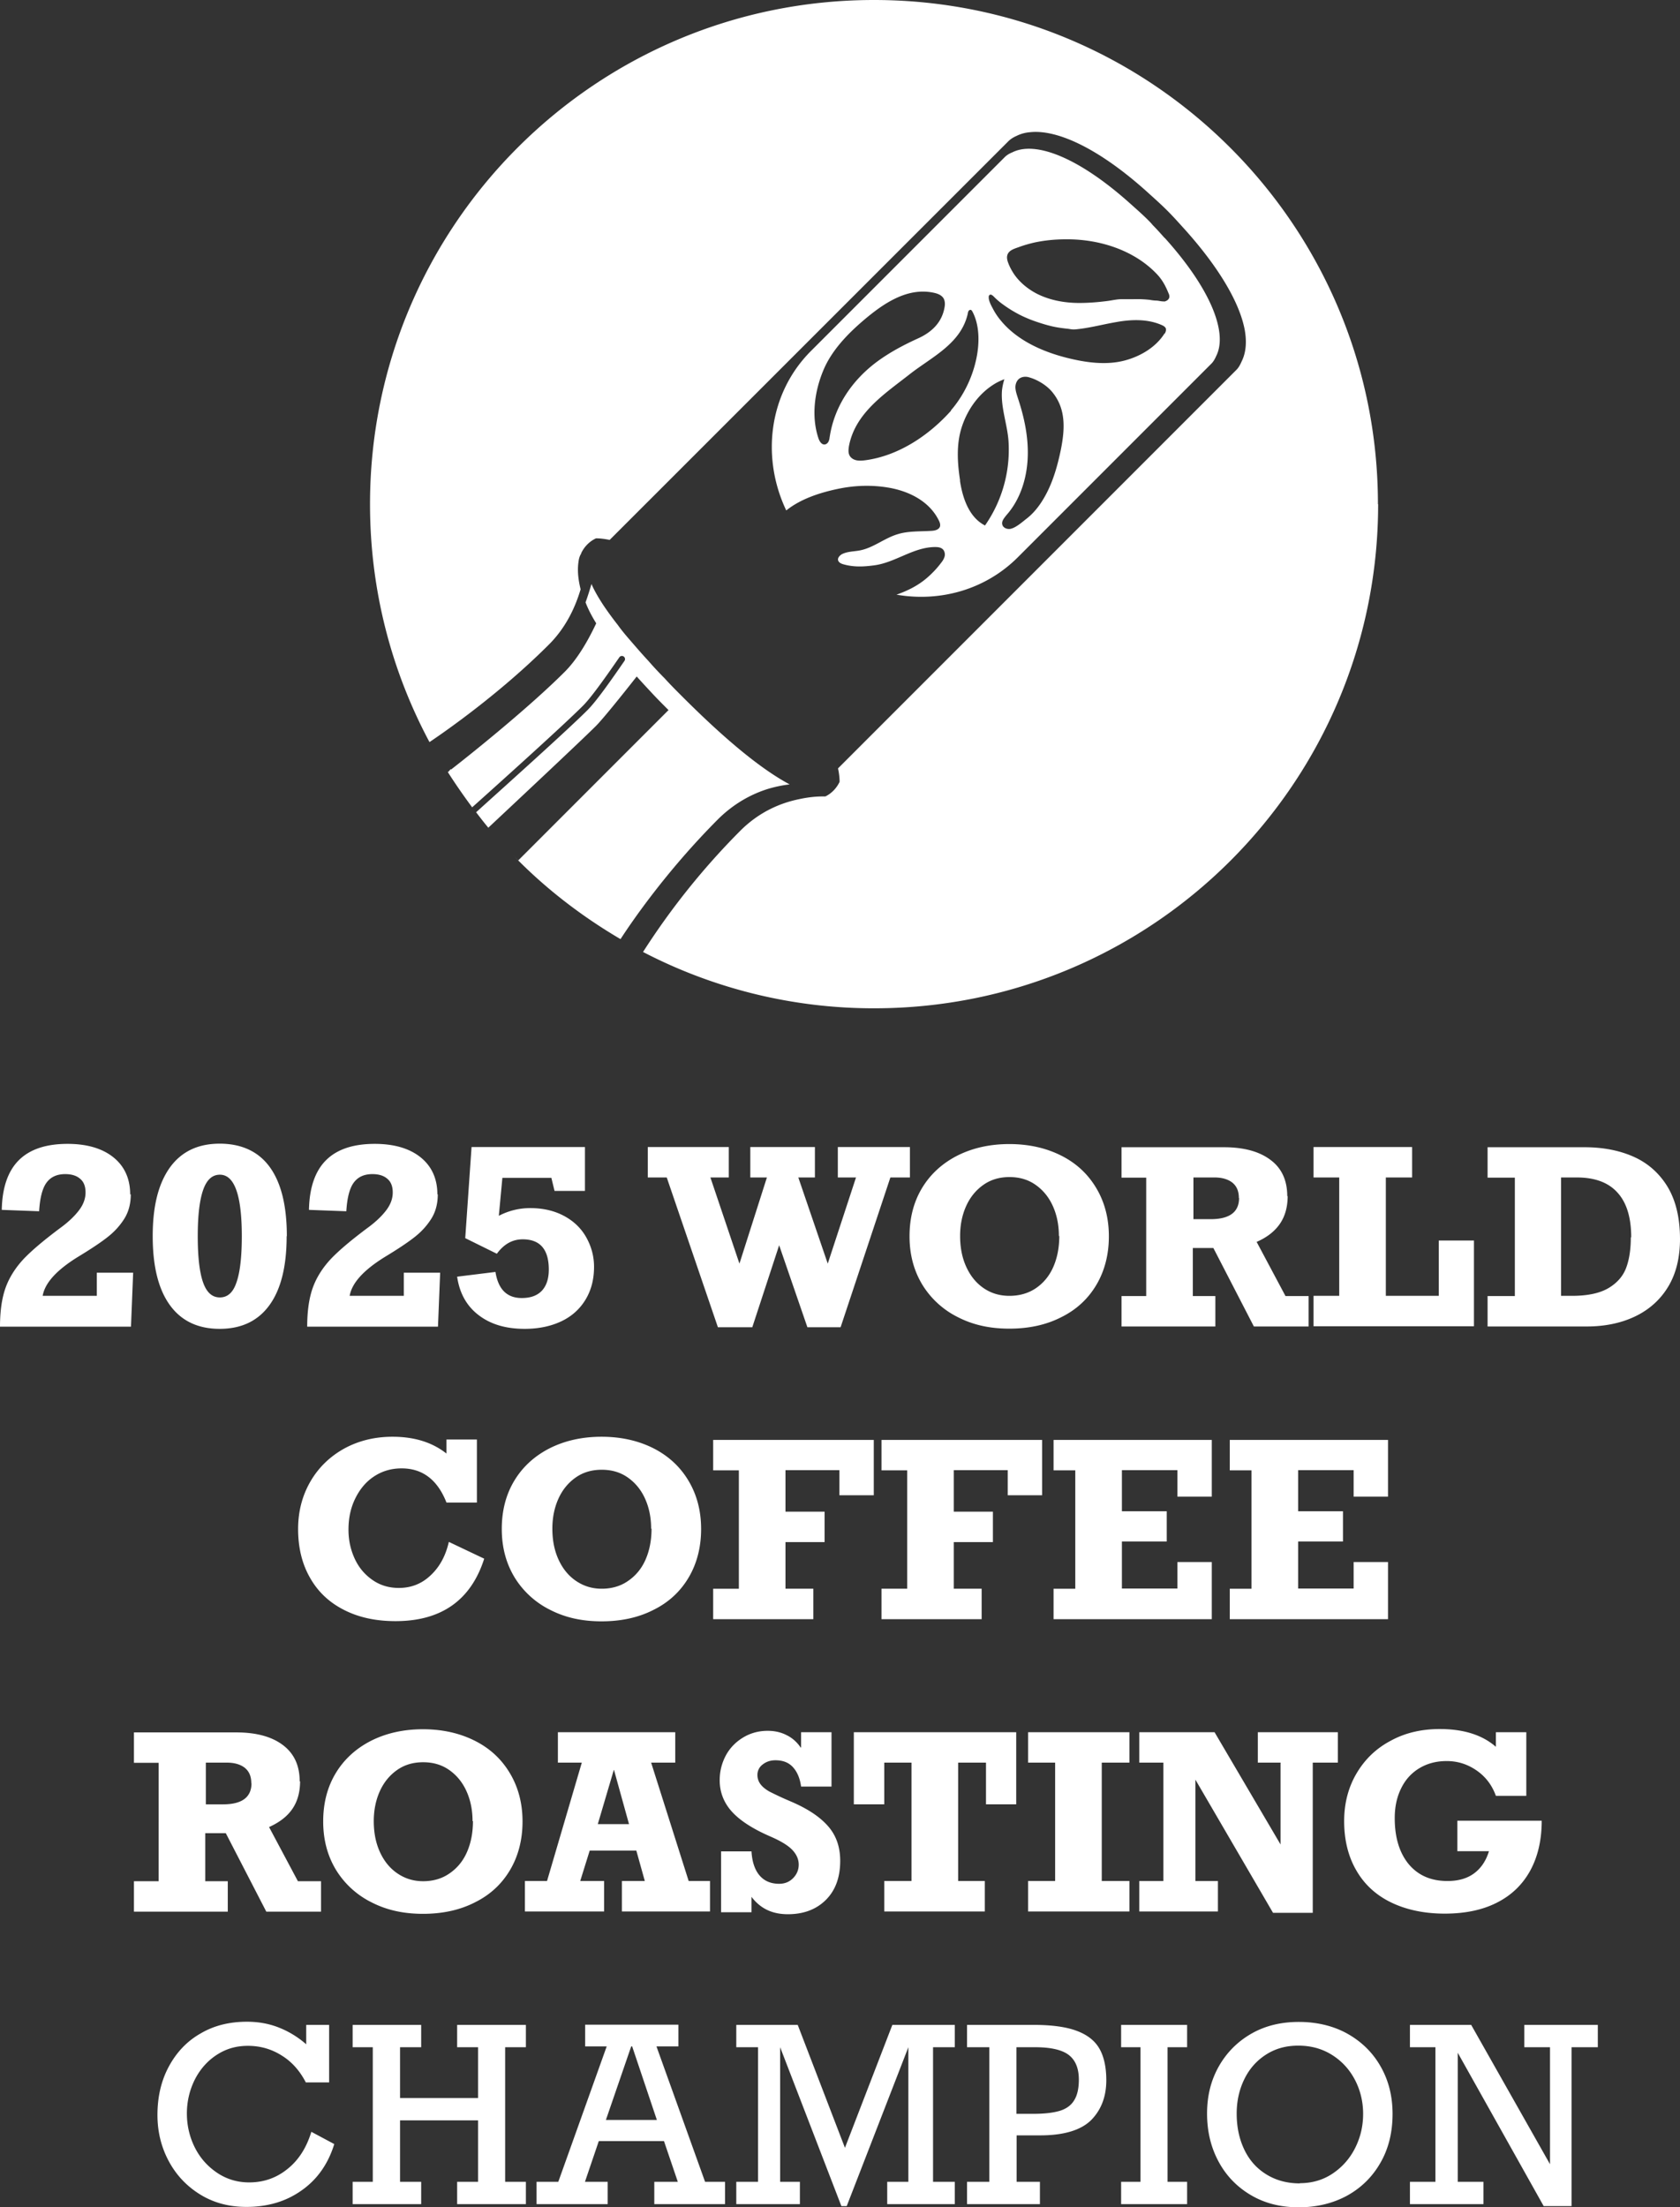 <svg xmlns="http://www.w3.org/2000/svg" id="Layer_1" data-name="Layer 1" viewBox="0 0 85.04 111.69"><rect x="0" y="0" width="85.04" height="111.69" fill="#333333" stroke="none"/><defs><style>.cls-1{fill:#fff}</style></defs><path d="M69.75 25.51c0-7.04-2.86-13.42-7.47-18.03C57.65 2.85 51.29 0 44.24 0 30.15 0 18.73 11.42 18.73 25.51c0 4.36 1.09 8.45 3.01 12.04.76-.51 3.56-2.45 6.05-4.94.88-.88 1.34-1.92 1.6-2.79-.12-.49-.17-.94-.11-1.37.02-.16.05-.3.14-.44v-.02c.15-.32.42-.6.75-.75.21 0 .45.03.69.08L51.04 7.15c.11-.11.25-.2.41-.27.2-.1.43-.17.69-.19 1.38-.15 3.5.83 5.95 3.04.33.3.67.6 1 .93s.62.66.92.99c1.77 1.98 2.76 3.74 3 5.06.11.63.05 1.16-.16 1.58-.07.16-.15.31-.26.42L42.42 38.88c.05.23.08.47.08.68-.15.32-.41.59-.72.74h-.13c-.3 0-.71.03-1.21.14-.88.18-1.99.61-2.99 1.62a36.695 36.695 0 0 0-4.9 6.11 25.29 25.29 0 0 0 11.7 2.85c14.09 0 25.51-11.42 25.51-25.51Z" class="cls-1"/><path d="M39.97 39.69c-1.59-.85-3.48-2.49-5.45-4.46-.3-.3-.6-.6-.87-.9-.29-.29-.57-.59-.83-.89-.28-.3-.55-.61-.8-.9-.27-.31-.53-.61-.75-.92-.26-.33-.5-.66-.71-.97-.25-.38-.47-.75-.62-1.1-.08.27-.18.6-.3.93.13.34.31.69.54 1.06-.4.85-.94 1.8-1.59 2.45-1.76 1.76-4.6 4.05-5.76 4.95l-.02-.02s-.06.07-.09.11c-.02.01-.04.03-.05.04.39.61.8 1.2 1.23 1.78l.18-.16c1.44-1.29 4.43-3.98 5.43-4.98.43-.43 1.17-1.48 1.84-2.45a.158.158 0 1 1 .26.18c-.71 1.03-1.42 2.04-1.87 2.49-1 1-4 3.69-5.44 4.99l-.2.18c.23.3.46.6.71.89-.03-.04-.06-.07-.09-.11 1.56-1.46 4.77-4.47 5.45-5.15.32-.32 1.26-1.48 2.06-2.5.24.27.5.55.78.85.25.27.54.56.83.85l-7.61 7.61c-.1-.1-.19-.2-.29-.3 1.61 1.67 3.46 3.1 5.47 4.28.59-.91 2.33-3.45 4.92-6.05.83-.83 1.74-1.3 2.54-1.55.4-.12.77-.19 1.11-.23Zm18.99-27.64c-.19-.21-.39-.44-.61-.66-.07-.09-.15-.17-.23-.25-.3-.3-.61-.57-.9-.83-2.63-2.36-4.82-3.19-5.98-2.6-.15.06-.28.14-.38.24l-9.81 9.81c-2.14 2.14-2.53 5.38-1.25 8.07 0 0 0-.01.01-.01.73-.58 1.69-.89 2.59-1.08.85-.18 1.7-.21 2.55-.07 1.03.17 2.07.67 2.56 1.64.06.11.11.25.06.36-.07.14-.25.18-.41.19-.58.04-1.17 0-1.72.17-.67.2-1.23.69-1.91.82-.31.06-.63.05-.91.19-.12.07-.24.2-.19.33.04.1.15.15.25.18.52.15 1.01.13 1.54.06 1.09-.13 2.01-.93 3.12-.93.15 0 .31.02.41.14.07.09.09.21.07.32-.04.15-.11.25-.19.35-.21.28-.46.54-.73.77-.46.39-.98.64-1.52.83 2.19.38 4.48-.24 6.13-1.88l9.81-9.81c.1-.1.18-.24.24-.38.59-1.15-.23-3.35-2.6-5.98ZM42 22.09c-.01.08-.02.17-.06.25-.04.08-.11.14-.19.15-.16.02-.27-.16-.32-.31-.37-1.1-.2-2.35.23-3.4.41-1.02 1.23-1.87 2.05-2.57.98-.83 2.19-1.68 3.54-1.4.2.04.42.12.52.3.07.14.07.3.04.45-.13.75-.64 1.24-1.31 1.55-.73.33-1.45.71-2.09 1.18-1.26.93-2.17 2.25-2.41 3.81Zm6.15-1.32c-1.11 1.25-2.67 2.3-4.36 2.52-.15.02-.3.03-.44 0s-.28-.11-.35-.25c-.07-.14-.05-.3-.03-.45.31-1.69 1.81-2.66 3.06-3.64 1.13-.89 2.62-1.55 2.96-3.09 0-.04.02-.09.04-.13a.18.18 0 0 1 .07-.05h.04c.04.01.06.05.08.08.4.75.36 1.73.17 2.53-.19.81-.56 1.59-1.07 2.25-.06.08-.13.16-.19.23Zm.45 3.55c-.14-.9-.2-1.85.09-2.73.3-.91.9-1.74 1.75-2.22.13-.07.26-.13.4-.18-.06.19-.1.38-.12.56-.07.86.27 1.72.33 2.57a6.71 6.71 0 0 1-1.19 4.27c-.82-.42-1.14-1.41-1.27-2.28Zm5.1-1.57c-.2.97-.49 1.95-1.06 2.77-.19.27-.41.52-.67.72-.22.17-.54.46-.82.52-.16.03-.36-.04-.41-.2-.06-.18.09-.35.21-.5.69-.78 1.02-1.83 1.07-2.87.05-1.04-.17-2.07-.5-3.06-.05-.16-.11-.33-.12-.5s.05-.35.18-.46c.14-.11.33-.13.5-.08.44.12.93.42 1.21.78.68.85.61 1.87.41 2.88Zm5.25-5.88c-.43.68-1.17 1.13-1.94 1.35-.97.28-2.03.13-2.99-.11-1.24-.31-2.53-.88-3.36-1.89a3.27 3.27 0 0 1-.39-.58c-.09-.17-.24-.43-.22-.63 0-.06.05-.11.11-.1.08.01.2.16.26.21.12.11.24.21.37.3.26.19.54.36.83.51.28.14.57.26.87.36.33.11.66.21 1 .27.17.03.33.05.5.07.15.01.26.05.41.04.71-.06 1.39-.25 2.09-.37.77-.14 1.6-.17 2.32.15.09.04.18.09.21.19v.07a.4.4 0 0 1-.07.18Zm-.03-1.62c-.12.01-.24-.03-.37-.04-.13 0-.25-.02-.37-.04-.28-.03-.56-.04-.83-.03h-.59c-.23 0-.47.06-.7.09-.47.06-.95.1-1.42.1-.74 0-1.48-.13-2.14-.46-.45-.23-.86-.56-1.15-.97-.13-.19-.24-.39-.32-.61-.05-.13-.08-.28-.03-.41.09-.24.4-.31.61-.39.25-.09.5-.16.76-.22.52-.11 1.04-.16 1.57-.16 1.67-.02 3.46.53 4.63 1.77.27.29.43.59.58.96.03.06.05.13.04.2-.02.12-.14.2-.27.22ZM6.62 60.43c0 .46-.1.86-.31 1.21-.21.34-.48.65-.83.93s-.86.62-1.52 1.02c-1.09.67-1.69 1.33-1.8 1.98H4.9V64.4h1.84l-.11 2.73H0c0-.81.1-1.47.29-1.99s.5-1 .91-1.44c.42-.44 1.03-.95 1.83-1.55.43-.31.75-.62.97-.91s.33-.59.33-.9-.09-.54-.27-.69c-.18-.16-.43-.24-.76-.24-.43 0-.74.15-.95.44s-.33.78-.37 1.44l-1.89-.07c.02-1.12.31-1.96.86-2.51.55-.55 1.37-.83 2.47-.83.98 0 1.76.23 2.32.68.56.45.85 1.08.85 1.88Zm7.89 2.12c0 1.53-.29 2.69-.87 3.49-.58.8-1.42 1.2-2.52 1.2s-1.94-.4-2.52-1.2c-.58-.8-.87-1.96-.87-3.49s.29-2.65.86-3.46c.58-.81 1.42-1.22 2.53-1.22s1.97.4 2.54 1.19.86 1.95.86 3.49Zm-4.5 0c0 1.05.09 1.83.27 2.34s.46.76.85.76.67-.25.84-.76c.18-.51.27-1.29.27-2.34 0-2.07-.37-3.11-1.11-3.11-.39 0-.67.26-.85.78-.18.52-.27 1.3-.27 2.33Zm12.15-2.12c0 .46-.1.86-.31 1.21-.21.34-.48.65-.83.93s-.86.62-1.52 1.02c-1.09.67-1.69 1.33-1.8 1.98h2.74V64.4h1.84l-.11 2.73h-6.62c0-.81.1-1.47.29-1.99s.5-1 .91-1.44c.42-.44 1.03-.95 1.83-1.55.43-.31.75-.62.97-.91s.33-.59.33-.9-.09-.54-.27-.69c-.18-.16-.43-.24-.76-.24-.43 0-.74.15-.95.44s-.33.78-.37 1.44l-1.89-.07c.02-1.12.31-1.96.86-2.51.55-.55 1.37-.83 2.47-.83.98 0 1.76.23 2.32.68.56.45.85 1.08.85 1.88Zm5.91-.17-.16-.66h-2.48l-.18 1.92c.5-.26 1.03-.39 1.59-.39.64 0 1.21.13 1.7.39s.87.62 1.13 1.08.4.96.4 1.5c0 .63-.14 1.18-.43 1.66s-.7.85-1.23 1.1c-.53.25-1.15.38-1.85.38-.96 0-1.73-.23-2.34-.7-.6-.46-.96-1.11-1.08-1.94l1.94-.24c.14.88.58 1.32 1.33 1.32.45 0 .78-.12 1.02-.37.23-.25.35-.6.35-1.07 0-1.02-.44-1.53-1.32-1.53-.52 0-.95.24-1.31.73l-1.6-.79.32-4.61h5.74v2.22h-1.54Zm7.89-.68 1.47 4.36 1.39-4.36h-.84v-1.54h3.27v1.54h-.84l1.49 4.36 1.43-4.36h-.92v-1.54h3.65v1.54h-.99l-2.52 7.58h-1.68l-1.43-4.15-1.36 4.15h-1.74l-2.59-7.58h-.96v-1.54h4.1v1.54h-.94Zm10.08 2.97c0-.92.21-1.73.63-2.43.42-.7 1.02-1.25 1.78-1.64.77-.39 1.65-.59 2.64-.59s1.87.2 2.64.59 1.35.94 1.77 1.65.63 1.52.63 2.43-.21 1.74-.63 2.45c-.42.71-1.01 1.26-1.78 1.64-.76.39-1.64.58-2.63.58s-1.84-.19-2.6-.58a4.4 4.4 0 0 1-1.8-1.64c-.43-.71-.65-1.52-.65-2.45Zm7.56-.01c0-.55-.1-1.05-.3-1.5-.2-.45-.49-.81-.87-1.08s-.82-.4-1.33-.4-.95.13-1.33.4-.67.63-.87 1.08c-.2.45-.3.95-.3 1.5 0 .58.1 1.1.31 1.56s.5.82.88 1.08c.38.26.81.39 1.31.39s.96-.13 1.34-.39c.38-.26.68-.62.88-1.08.2-.46.3-.98.3-1.56Zm11.58-2.02c0 .55-.13 1.02-.39 1.4-.26.38-.65.69-1.18.92l1.46 2.74h1.17v1.54h-2.77l-2.05-3.97h-1.04v2.43h1.14v1.54h-4.75v-1.54h1.25v-5.99h-1.25v-1.54h5.18c1 0 1.79.21 2.36.64.57.42.85 1.04.85 1.84Zm-2.47.1c0-.35-.11-.6-.33-.78-.22-.17-.52-.26-.9-.26h-1.07v2.11h.87c.96 0 1.44-.36 1.44-1.07Zm7.44-1.04v5.99h2.68v-2.8h1.78v4.34h-8.12v-1.54h1.3v-5.99h-1.3v-1.54h4.99v1.54h-1.33Zm14.89 3.11c0 .95-.2 1.76-.6 2.42s-.96 1.16-1.67 1.5-1.53.51-2.46.51H75.3v-1.54h1.38v-5.99H75.3v-1.54h4.9c.94 0 1.77.16 2.49.48.72.32 1.3.83 1.72 1.52.42.7.63 1.58.63 2.65Zm-2.47-.08c0-1-.23-1.76-.7-2.27-.46-.51-1.15-.76-2.05-.76h-.8v5.99h.55c.82 0 1.44-.14 1.88-.41s.73-.62.88-1.05c.15-.42.22-.92.22-1.5ZM22.6 73.54v-.7h1.54v3.19H22.6c-.45-1.15-1.21-1.73-2.27-1.73-.53 0-.99.14-1.4.41-.41.27-.72.65-.95 1.12-.23.47-.34.99-.34 1.57 0 .54.11 1.03.32 1.48.21.45.51.8.9 1.07s.83.4 1.33.4c.62 0 1.16-.21 1.61-.64.46-.43.76-.99.92-1.69l1.79.85c-.67 2.1-2.17 3.16-4.49 3.16-1 0-1.87-.19-2.61-.57-.75-.38-1.32-.92-1.72-1.63-.4-.7-.6-1.52-.6-2.46 0-.89.21-1.69.62-2.4s.99-1.27 1.71-1.67c.73-.4 1.55-.6 2.45-.6 1.1 0 2.01.28 2.73.85Zm2.8 3.82c0-.92.21-1.73.63-2.43.42-.7 1.02-1.25 1.78-1.64.77-.39 1.65-.59 2.64-.59s1.87.2 2.64.59c.76.39 1.35.94 1.77 1.65s.63 1.52.63 2.43-.21 1.74-.63 2.45c-.42.71-1.01 1.26-1.78 1.64-.76.39-1.64.58-2.63.58s-1.84-.19-2.6-.58a4.4 4.4 0 0 1-1.8-1.64c-.43-.71-.65-1.52-.65-2.45Zm7.56-.01c0-.55-.1-1.05-.3-1.5-.2-.45-.49-.81-.87-1.08s-.82-.4-1.33-.4-.95.13-1.33.4c-.38.27-.67.63-.87 1.08-.2.45-.3.95-.3 1.5 0 .58.1 1.1.31 1.56s.5.82.88 1.08.81.4 1.31.4.96-.13 1.34-.4c.38-.26.68-.62.88-1.08.2-.46.3-.98.3-1.56Zm9.53-1.7v-1.26h-2.73v2.1h1.98v1.54h-1.98v2.36h1.41v1.54H36.1v-1.54h1.3V74.4h-1.3v-1.54h8.13v2.8h-1.74Zm8.52 0v-1.26h-2.73v2.1h1.98v1.54h-1.98v2.36h1.41v1.54h-5.07v-1.54h1.3V74.4h-1.3v-1.54h8.13v2.8h-1.74Zm8.59.07v-1.33h-2.81v2.08h2.27V78h-2.27v2.38h2.81v-1.34h1.74v2.89h-8.01v-1.54h1.1V74.4h-1.1v-1.54h8.01v2.87H59.6Zm8.92 0v-1.33h-2.81v2.08h2.27V78h-2.27v2.38h2.81v-1.34h1.74v2.89h-8.01v-1.54h1.1V74.4h-1.1v-1.54h8.01v2.87h-1.74ZM15.19 90.13c0 .55-.13 1.02-.39 1.4s-.65.68-1.18.92l1.46 2.74h1.17v1.54h-2.77l-2.05-3.97h-1.04v2.43h1.14v1.54H6.78v-1.54h1.25V89.2H6.78v-1.54h5.18c1 0 1.79.21 2.36.64s.85 1.04.85 1.84Zm-2.47.1c0-.35-.11-.6-.33-.78-.22-.17-.52-.26-.9-.26h-1.07v2.11h.87c.96 0 1.44-.36 1.44-1.07Zm3.64 1.93c0-.92.21-1.73.63-2.43s1.02-1.25 1.78-1.64c.77-.39 1.65-.59 2.64-.59s1.87.2 2.64.59 1.35.94 1.77 1.65c.42.71.63 1.52.63 2.43s-.21 1.74-.63 2.45-1.01 1.26-1.78 1.64c-.76.39-1.64.58-2.63.58s-1.84-.19-2.6-.58a4.4 4.4 0 0 1-1.8-1.64c-.43-.71-.65-1.52-.65-2.45Zm7.56-.01c0-.55-.1-1.05-.3-1.5-.2-.45-.49-.81-.87-1.08s-.82-.4-1.33-.4-.95.13-1.33.4c-.38.27-.67.63-.87 1.08-.2.45-.3.95-.3 1.5 0 .58.1 1.1.31 1.56s.5.82.88 1.08c.38.26.81.4 1.31.4s.96-.13 1.34-.4c.38-.26.68-.62.88-1.08.2-.46.3-.98.3-1.56Zm9.04-2.96 1.9 5.99h1.08v1.54h-4.46v-1.54h1.16l-.43-1.54h-2.36l-.48 1.54h1.21v1.54h-4.01v-1.54h1.12l1.76-5.99h-1.21v-1.54h5.94v1.54h-1.22Zm-1.89.37-.81 2.74h1.58l-.76-2.74Zm9.48-1.16v-.75h1.54v2.75h-1.54c-.06-.44-.21-.77-.43-1s-.51-.33-.87-.33c-.25 0-.46.07-.64.21a.65.65 0 0 0-.27.53c0 .19.06.35.17.49s.26.25.43.35c.18.09.44.22.8.38l.37.16c.8.35 1.4.75 1.81 1.22.41.47.61 1.05.61 1.75 0 .83-.24 1.49-.72 1.97s-1.12.73-1.93.73-1.4-.3-1.84-.88v.78H36.5v-3.08h1.54c.03.53.17.94.41 1.22.24.28.57.42.99.42.28 0 .51-.09.7-.28.19-.19.29-.42.29-.69s-.11-.52-.33-.75c-.22-.23-.59-.45-1.12-.68-.9-.39-1.55-.82-1.95-1.27-.4-.45-.6-.98-.6-1.57 0-.46.11-.88.32-1.27.21-.38.51-.68.88-.9s.78-.33 1.23-.33c.35 0 .67.07.96.22.29.14.53.36.72.64Zm9.36 2.9v-2.11H48.5v5.99h1.35v1.54h-5.09v-1.54h1.38v-5.99h-1.38v2.11h-1.54v-3.65h8.22v3.65h-1.53Zm5.86-2.11v5.99h1.4v1.54h-5.13v-1.54h1.37v-5.99h-1.37v-1.54h5.13v1.54h-1.4Zm9.07 0h-1.17v-1.54h4.05v1.54h-1.27v7.6h-2.01l-3.93-6.74v5.13h1.14v1.54h-3.98v-1.54h1.22v-5.99h-1.22v-1.54h3.81l3.34 5.68V89.2Zm10.88-.8v-.74h1.54v3.22h-1.54c-.19-.53-.51-.96-.97-1.28s-.96-.48-1.52-.48c-.52 0-.98.12-1.38.36-.4.24-.71.58-.92 1.01-.22.44-.33.94-.33 1.52 0 .98.24 1.76.71 2.33.48.57 1.13.85 1.96.85.55 0 1-.13 1.35-.39.35-.26.6-.63.75-1.12h-1.6v-1.54h4.27c0 .99-.2 1.83-.59 2.54-.39.7-.95 1.24-1.69 1.61-.73.37-1.61.55-2.63.55s-1.93-.19-2.7-.56c-.77-.37-1.36-.91-1.77-1.62-.41-.7-.62-1.54-.62-2.5 0-.9.21-1.71.63-2.42s.99-1.26 1.73-1.65c.73-.4 1.56-.59 2.48-.59 1.21 0 2.15.3 2.83.89ZM15.5 103.46v-1h1.16v2.91h-1.18c-.3-.58-.7-1.04-1.22-1.36-.52-.33-1.09-.49-1.71-.49s-1.13.16-1.6.47c-.47.31-.84.74-1.1 1.26-.26.53-.39 1.1-.39 1.7s.14 1.2.41 1.73c.27.53.65.95 1.13 1.27.48.32 1.02.48 1.61.48.73 0 1.37-.22 1.93-.67.56-.44.97-1.07 1.22-1.89l1.16.62c-.31 1.01-.87 1.8-1.66 2.35-.79.56-1.72.83-2.79.83-.88 0-1.66-.21-2.34-.63-.68-.42-1.21-.98-1.59-1.69s-.57-1.49-.57-2.33c0-.92.19-1.74.58-2.46.39-.72.92-1.28 1.61-1.67.68-.4 1.46-.59 2.34-.59.59 0 1.13.1 1.63.3s.96.48 1.38.85Zm4.75.13v2.57h3.95v-2.57h-1.06v-1.13h3.48v1.13h-1.05v6.81h1.05v1.13h-3.48v-1.13h1.06v-3.11h-3.95v3.11h1.07v1.13h-3.47v-1.13h1.02v-6.81h-1.02v-1.13h3.47v1.13h-1.07Zm12.98-.04 2.46 6.85h1.01v1.13h-3.58v-1.13h1.19l-.7-2.06h-3.3l-.7 2.06h1.15v1.13h-3.6v-1.13h1.1l2.45-6.85h-1.09v-1.1h4.72v1.1h-1.09Zm-1.24 0h-.04l-1.28 3.72h2.58L32 103.55Zm13.19-1.09h3.15v1.13h-1.1v6.81h1.1v1.13h-3.42v-1.13h1.07v-6.81l-3.12 8.04h-.27l-3.1-8.04v6.81h1v1.13h-3.22v-1.13h1.1v-6.81h-1.1v-1.13h3.11l2.39 6.22 2.4-6.22Zm10.82 2.8c0 .83-.26 1.5-.76 2.01-.51.51-1.37.78-2.59.78h-1.19v2.35h1.18v1.13h-3.69v-1.13h1.13v-6.81h-1.13v-1.13h3.38c.91 0 1.64.1 2.17.3.54.2.92.5 1.15.9.23.4.35.94.35 1.6Zm-1.39-.03c0-.57-.17-.98-.5-1.24s-.9-.4-1.71-.4h-.95v3.37h.85c.56 0 1-.05 1.34-.15.33-.1.58-.28.73-.53.16-.25.24-.6.24-1.05Zm4.49-1.64v6.81h.99v1.13h-3.34v-1.13h.98v-6.81h-.98v-1.13h3.34v1.13h-.99Zm11.39 3.38c0 .92-.2 1.75-.61 2.46-.41.72-.97 1.27-1.69 1.67-.72.39-1.54.59-2.45.59s-1.71-.2-2.41-.61-1.25-.97-1.64-1.69c-.39-.72-.59-1.53-.59-2.44s.2-1.69.6-2.4c.4-.7.95-1.25 1.65-1.65.7-.4 1.5-.59 2.4-.59s1.76.2 2.48.61 1.28.97 1.67 1.67c.4.71.59 1.5.59 2.38Zm-4.7 3.5c.62 0 1.18-.16 1.67-.49s.87-.76 1.14-1.3c.27-.54.4-1.11.4-1.72s-.14-1.2-.42-1.73c-.28-.53-.67-.95-1.17-1.26s-1.06-.46-1.69-.46-1.16.15-1.63.45c-.47.3-.84.71-1.1 1.24-.26.53-.39 1.11-.39 1.75 0 .68.13 1.29.39 1.83s.63.95 1.12 1.25c.49.3 1.05.45 1.69.45Zm12.67-6.88h-1.3v-1.13h3.72v1.13h-1.33v8.04h-1.41l-4.35-7.76v6.53h1.3v1.13h-3.72v-1.13h1.29v-6.81h-1.29v-1.13h3.1l3.99 7.05v-5.92Z" class="cls-1"/></svg>